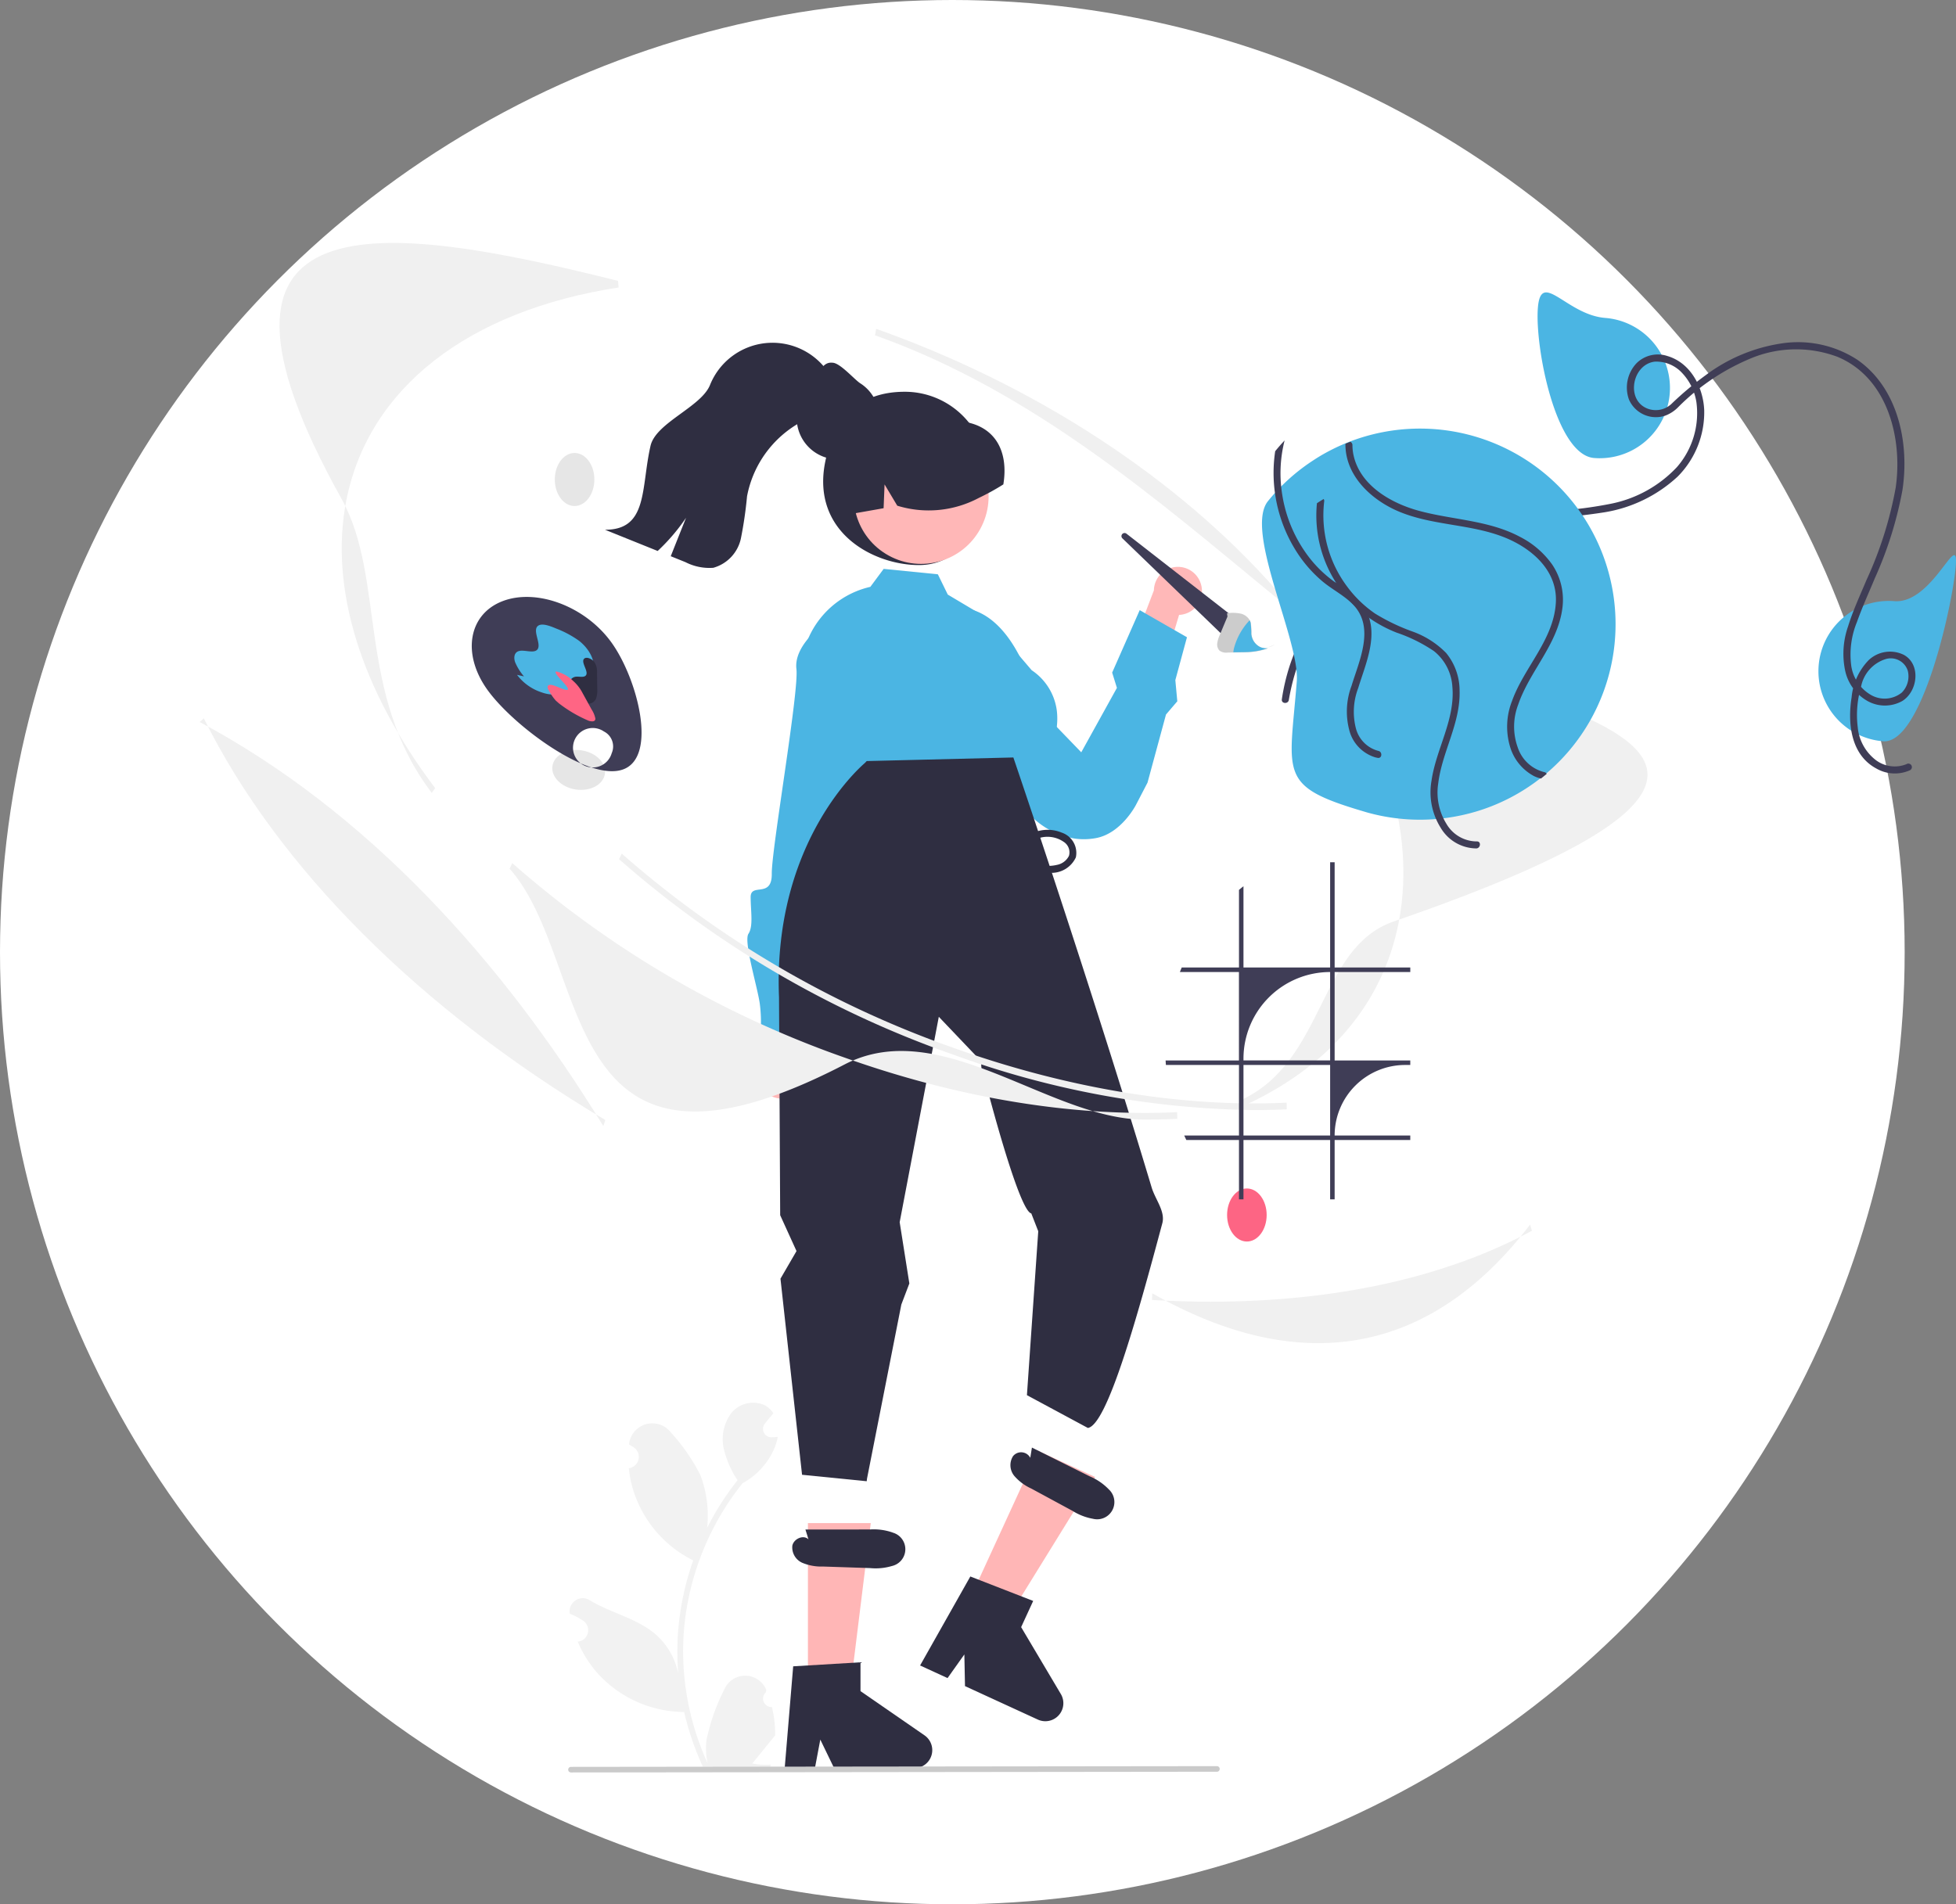 <svg xmlns="http://www.w3.org/2000/svg" width="205.391" height="200" viewBox="0 0 205.391 200">
  <rect x="0" y="0" width="205.391" height="200" fill="#808080" stroke="none"/>
  <g id="Group_249" data-name="Group 249" transform="translate(-1049 -4018)">
    <circle id="Ellipse_87" data-name="Ellipse 87" cx="100" cy="100" r="100" transform="translate(1049 4018)" fill="#fff"/>
    <g id="Group_223" data-name="Group 223" transform="translate(1069.97 4043.515)">
      <path id="Path_440" data-name="Path 440" d="M396.727,663.126a.889.889,0,0,1-.644-1.54l.061-.242-.024-.058a2.387,2.387,0,0,0-4.4.016,21.194,21.194,0,0,0-1.863,5.305,7.06,7.06,0,0,0,.124,2.428,28.307,28.307,0,0,1-2.575-11.757,27.323,27.323,0,0,1,.169-3.048q.14-1.244.39-2.471a28.636,28.636,0,0,1,5.679-12.137,7.621,7.621,0,0,0,3.169-3.288,5.813,5.813,0,0,0,.529-1.589c-.154.02-.311.033-.465.043l-.147.008h-.018a.881.881,0,0,1-.723-1.435l.2-.246c.1-.127.2-.25.306-.377a.462.462,0,0,0,.033-.038l.349-.43a2.546,2.546,0,0,0-.835-.807,2.935,2.935,0,0,0-3.617.845,4.6,4.6,0,0,0-.711,3.852,10.2,10.2,0,0,0,1.411,3.147c-.063.081-.129.159-.192.24a28.821,28.821,0,0,0-3.008,4.766,11.981,11.981,0,0,0-.715-5.565,20.07,20.07,0,0,0-3.1-4.471,2.459,2.459,0,0,0-4.38,1.208l-.007.063q.252.142.493.3a1.206,1.206,0,0,1-.486,2.194l-.025,0a11.992,11.992,0,0,0,.316,1.793,12.35,12.35,0,0,0,6.149,7.74c.1.051.195.1.293.149a29.419,29.419,0,0,0-1.583,7.452,27.9,27.9,0,0,0,.02,4.505l-.008-.053a7.373,7.373,0,0,0-2.517-4.257c-1.937-1.591-4.673-2.177-6.763-3.456a1.384,1.384,0,0,0-2.119,1.346l.009.056a8.085,8.085,0,0,1,.908.438q.252.142.493.3a1.206,1.206,0,0,1-.486,2.194l-.025,0-.051.008a12,12,0,0,0,2.208,3.458,12.361,12.361,0,0,0,8.965,3.933h0a29.409,29.409,0,0,0,1.976,5.767h7.057c.025-.078.048-.159.071-.238a8.018,8.018,0,0,1-1.953-.116c.524-.643,1.047-1.29,1.571-1.933a.447.447,0,0,0,.033-.038c.266-.329.534-.655.8-.984h0a11.745,11.745,0,0,0-.344-2.992Z" transform="translate(-336.644 -509.358)" fill="#f2f2f2"/>
      <path id="Path_441" data-name="Path 441" d="M505.333,183.053c0,4.755-2.379,9.593-7.133,9.593s-11.315-3.444-9.839-10.823c.932-4.662,3.608-7.379,8.363-7.379A8.609,8.609,0,0,1,505.333,183.053Z" transform="translate(-422.682 -158.814)" fill="#2f2e41"/>
      <path id="Path_442" data-name="Path 442" d="M462.671,445.179a2.647,2.647,0,0,0-.566-4.019l2.081-9.173-4.575,1.721-1.275,8.447a2.661,2.661,0,0,0,4.335,3.024Z" transform="translate(-399.515 -356.204)" fill="#ffb8b8"/>
      <path id="Path_443" data-name="Path 443" d="M469.578,300.321l-3.193.325s.835,4.73-.471,5.8-.78,1.06-.772,1.85a4.049,4.049,0,0,1-1.552,2.91c-1.045.8-3.219,15.043-3.219,15.043l-4.738.045a14.846,14.846,0,0,0-.035-3.685c-.281-1.84-1.7-6.475-1.182-7.269s.246-2.256.231-3.835,2.244.166,2.219-2.466,2.873-19.149,2.587-21.515,2.589-4.5,2.589-4.5l2.632-.025Z" transform="translate(-396.795 -242.782)" fill="#4bb5e3"/>
      <path id="Path_444" data-name="Path 444" d="M630.078,257.029a2.508,2.508,0,0,1-2.342,3.051l-2.562,8.536-2.971-3.553,2.888-7.561a2.521,2.521,0,0,1,4.986-.472Z" transform="translate(-524.896 -221.015)" fill="#ffb8b8"/>
      <path id="Path_445" data-name="Path 445" d="M542.728,273.923s6.193-2.322,9.55,10.393l4.457,4.616,3.744-6.766-.5-1.605,2.894-6.56,4.961,2.847-1.221,4.5.206,2.227-1.186,1.385-1.941,7.157-1.214,2.338s-1.531,2.994-4.2,3.487a6.921,6.921,0,0,1-2.16.061,8.363,8.363,0,0,1-4.535-2.264,110.985,110.985,0,0,1-9.359-9.409Z" transform="translate(-464.166 -235.436)" fill="#4bb5e3"/>
      <path id="Path_446" data-name="Path 446" d="M631.542,251.094l-11.024-10.639a.326.326,0,0,1,.427-.492l11.689,9.106Z" transform="translate(-523.626 -209.426)" fill="#3f3d56"/>
      <path id="Path_447" data-name="Path 447" d="M667.638,278.815a7.442,7.442,0,0,1-1.71.382c-.3.029-.594.04-.889.043-.1,0-.209,0-.312.005l-.738.01c-.209,0-.42.007-.628.009a1.166,1.166,0,0,1-.861-.217.964.964,0,0,1-.217-.8,3.242,3.242,0,0,1,.264-.849c.265-.636.531-1.272.8-1.909l-.041-.356a4.207,4.207,0,0,1,1.46.045,1.5,1.5,0,0,1,.936.716,1.261,1.261,0,0,1,.1.249,8.011,8.011,0,0,1,.073,1.2,2.061,2.061,0,0,0,.046.245,1.667,1.667,0,0,0,.885,1.109A1.54,1.54,0,0,0,667.638,278.815Z" transform="translate(-555.428 -236.242)" fill="#ccc"/>
      <path id="Path_448" data-name="Path 448" d="M684.873,288.967a1.768,1.768,0,0,1-.775.308A8.314,8.314,0,0,0,684.873,288.967Z" transform="translate(-571.985 -246.793)" fill="#e6e6e6"/>
      <path id="Path_449" data-name="Path 449" d="M672.912,281.282a7.441,7.441,0,0,1-1.71.382c-.3.029-.594.04-.889.043-.1,0-.209,0-.311.005l-.738.01a3.606,3.606,0,0,1,.056-.37,6.755,6.755,0,0,1,1.654-2.986,1.271,1.271,0,0,1,.1.249,8.028,8.028,0,0,1,.073,1.2,2.038,2.038,0,0,0,.046.245,1.667,1.667,0,0,0,.885,1.109,1.54,1.54,0,0,0,.836.115Z" transform="translate(-560.728 -238.732)" fill="#4bb5e3"/>
      <path id="Path_450" data-name="Path 450" d="M297.315,238.549l-.438,2.088-.372,7.7,14.964-2.026,1.149-8.916-1.588-2.61Z" transform="translate(-226.522 -179.362)" fill="#ffb6b6"/>
      <circle id="Ellipse_97" data-name="Ellipse 97" cx="7.082" cy="7.082" r="7.082" transform="translate(66.145 29.443) rotate(-61.337)" fill="#ffb7b7"/>
      <path id="Path_451" data-name="Path 451" d="M480.887,272.673l-1.947-5.06a9.369,9.369,0,0,1,7.256-9.132l.027-.006,1.4-1.887,5.69.569,1.043,2.131,4.123,2.455,4.689,5.49a6.034,6.034,0,0,1,2.608,4.041c.539,3.442-1.871,6.887-2.158,7.281l-.739,4.16L485.8,285.165l-.13.016Z" transform="translate(-415.803 -222.356)" fill="#4bb5e3"/>
      <path id="Path_452" data-name="Path 452" d="M499.436,193.933c.064-.01.128-.024.193-.034,1.1-.2,2.209-.388,3.311-.588l.1-2.5,1.334,2.236a11.2,11.2,0,0,0,8.571-.821,24.2,24.2,0,0,0,2.568-1.416c.576-3.517-.878-6.288-4.611-6.642-.116-.011-.2-.108-.3-.159h0a0,0,0,0,1,0,0c-.172-.081-.348-.159-.524-.23a7.8,7.8,0,0,0-8.189,1.588A9.32,9.32,0,0,0,499.436,193.933Z" transform="translate(-431.126 -165.451)" fill="#2f2e41"/>
      <path id="Path_453" data-name="Path 453" d="M342.209,556.507l4.063,1.867,9.134-14.784-6-2.755Z" transform="translate(-261.384 -413.983)" fill="#ffb6b6"/>
      <path id="Path_454" data-name="Path 454" d="M536.383,705.421l6.6,2.568-1.265,2.752,4.168,7.023a1.892,1.892,0,0,1-2.417,2.685l-7.646-3.514-.067-3.328-1.765,2.485-2.883-1.325Z" transform="translate(-455.463 -565.365)" fill="#2f2e41"/>
      <path id="Path_455" data-name="Path 455" d="M270,588.968h4.472l2.127-17.247H270Z" transform="translate(-206.134 -437.272)" fill="#ffb6b6"/>
      <path id="Path_456" data-name="Path 456" d="M470.228,440.941v-.046l1.68-2.894-1.715-3.768-.122-22.9c-.675-16.547,8.924-24.5,9-24.579l.208-.216,15.4-.377s8.092,23.754,14.52,45.158c.38,1.265,1.455,2.513,1.12,3.765-2.651,9.934-5.8,21.177-7.816,21.495l-6.4-3.444,1.189-17.216-.731-1.874c-1.309-.241-4.712-13.449-4.712-13.449a5.135,5.135,0,0,1-.541-2.519l-4.458-4.68-4.109,21.572,1.016,6.434-.841,2.212-3.6,18.265-.038.294-6.788-.678Z" transform="translate(-409.24 -332.122)" fill="#2f2e41"/>
      <path id="Path_457" data-name="Path 457" d="M471.813,742.482l7.068-.422v3.028l6.72,4.641a1.892,1.892,0,0,1-1.075,3.448h-8.415l-1.451-3-.566,3h-3.173Z" transform="translate(-409.494 -592.991)" fill="#2f2e41"/>
      <path id="Path_458" data-name="Path 458" d="M484.525,167.831v.006a4.285,4.285,0,0,1-.141,1.1c-.015.063-.033.129-.054.192v0a4.345,4.345,0,0,1-2.679,2.789c-.093.036-.189.066-.284.093a3.882,3.882,0,0,1-.617.126,3.933,3.933,0,0,1-.566.039,4.3,4.3,0,0,1-.443-.021,4.19,4.19,0,0,1-1.009-.23,1.266,1.266,0,0,1-.15-.054.728.728,0,0,1-.072-.03,4.344,4.344,0,0,1-2.242-5.881l0,0a4.257,4.257,0,0,1,.853-1.2c.784-.781,1.13-2.739,2.321-2.739a1.633,1.633,0,0,1,.171.006c.8.027,2.276,1.751,2.9,2.158a4.237,4.237,0,0,1,1.191,1.128,4.29,4.29,0,0,1,.7,1.544A4.348,4.348,0,0,1,484.525,167.831Z" transform="translate(-413.157 -149.447)" fill="#2f2e41"/>
      <path id="Path_459" data-name="Path 459" d="M415.53,159.909a6.86,6.86,0,0,1-2.681,1.5,11.279,11.279,0,0,0-6.553,8.24,42.6,42.6,0,0,1-.644,4.42,4.083,4.083,0,0,1-2.9,3.084,5.506,5.506,0,0,1-2.925-.593l-1.542-.622q.8-2.018,1.606-4.036a20.455,20.455,0,0,1-2.979,3.485l-5.532-2.229c4.541.017,3.766-4.391,4.782-8.813.558-2.43,5.313-4.076,6.245-6.388a7.073,7.073,0,0,1,12.83-.644C416.164,157.683,416.191,159.134,415.53,159.909Z" transform="translate(-348.823 -143.036)" fill="#2f2e41"/>
      <path id="Path_460" data-name="Path 460" d="M567.187,376.494a6.7,6.7,0,0,1,4.6,4.163,2.128,2.128,0,0,1-.019,1.827.932.932,0,0,1-1.145.434,2.3,2.3,0,0,1-1-1.061,13.439,13.439,0,0,1-.786-1.8c-.356-.934-1.116-2.494-.031-3.224.913-.614,2.121-.376,3.148-.418a2.811,2.811,0,0,0,2.737-1.621,2.248,2.248,0,0,0-1.484-2.6,3.857,3.857,0,0,0-3.6.343,5.222,5.222,0,0,0-2.091,3.024.369.369,0,0,0,.712.2,4.377,4.377,0,0,1,1.992-2.729,2.986,2.986,0,0,1,3.182.124,1.309,1.309,0,0,1,.566,1.475,1.774,1.774,0,0,1-1.27.952c-1.171.283-2.4-.083-3.562.291a2.159,2.159,0,0,0-1.594,2.448,8.875,8.875,0,0,0,.586,1.93,16.679,16.679,0,0,0,.8,1.863c.463.876,1.3,1.824,2.4,1.567,1.256-.293,1.555-1.76,1.285-2.839a7.36,7.36,0,0,0-5.226-5.06.369.369,0,0,0-.2.712Z" transform="translate(-482.69 -310.263)" fill="#2f2e41"/>
      <path id="Path_461" data-name="Path 461" d="M581.243,650.374a5.986,5.986,0,0,0-1.989-1.353L573.187,646l-.173,1.077a1.087,1.087,0,0,0-1.812-.172,1.769,1.769,0,0,0,.135,2.074,5.177,5.177,0,0,0,1.776,1.323l4.355,2.357a5.985,5.985,0,0,0,2.139.823,1.809,1.809,0,0,0,1.636-3.105Z" transform="translate(-485.799 -519.484)" fill="#2f2e41"/>
      <path id="Path_462" data-name="Path 462" d="M484.564,685.673a5.986,5.986,0,0,0-2.384-.323l-6.778.005.326,1.041c-.521-.531-1.552-.075-1.7.655a1.769,1.769,0,0,0,1.047,1.8,5.177,5.177,0,0,0,2.18.391l4.949.164a5.984,5.984,0,0,0,2.281-.219,1.809,1.809,0,0,0,.077-3.509Z" transform="translate(-411.798 -550.231)" fill="#2f2e41"/>
      <path id="Path_463" data-name="Path 463" d="M467.471,410.645A95.293,95.293,0,0,1,436,404.855a106.257,106.257,0,0,1-35.182-20.561l.289-.579a105.783,105.783,0,0,0,35.026,20.466c11.941,4.239,23.971,6.2,34.786,5.685l.019.7Q469.224,410.646,467.471,410.645Z" transform="translate(-356.786 -319.575)" fill="#f0f0f0"/>
      <path id="Path_464" data-name="Path 464" d="M260.757,168.661c-7.965-10.514-4.806-22.514-9.472-30.885-17.884-32.085,4.138-29.129,29.035-22.889l.059.692c-15.846,2.445-26.268,10.6-28.592,22.375-1.807,9.151,1.509,19.88,9.335,30.211Z" transform="translate(-236.393 -110.903)" fill="#f0f0f0"/>
      <path id="Path_465" data-name="Path 465" d="M417.842,414.892c-9.94,0-21.365-11.031-31.472-5.79-30.6,15.869-26.39-10.685-35.182-20.561l.289-.579A105.784,105.784,0,0,0,386.5,408.429c11.941,4.239,23.971,6.2,34.786,5.685l.019.7Q419.6,414.893,417.842,414.892Z" transform="translate(-318.651 -322.824)" fill="#f0f0f0"/>
      <path id="Path_466" data-name="Path 466" d="M596.667,229.26l-.166-.66c8.89-4.031,8.127-16.036,16.081-18.778,60.592-20.884.781-23.239-12.672-34.286-12.031-9.879-25.142-21.364-41.8-27.279l.133-.673c16.736,5.941,31.654,15.679,42.007,27.421,10.405,11.8,14.965,24.229,12.839,35C611.408,218.491,605.731,225.151,596.667,229.26Z" transform="translate(-487.205 -138.561)" fill="#f0f0f0"/>
      <path id="Path_467" data-name="Path 467" d="M253.081,367.358c-10.7-17.494-24.916-33.121-42.381-42.437l.433-.385c7.743,15.641,22.715,30.622,42.159,42.186Z" transform="translate(-210.7 -274.607)" fill="#f0f0f0"/>
      <path id="Path_468" data-name="Path 468" d="M643.348,555.633q-3.022,0-6.147-.181l.022-.7c15.367,8.743,29.077,6.664,39.676-7.217l.194.646C668.013,553.091,656.44,555.633,643.348,555.633Z" transform="translate(-537.201 -444.437)" fill="#f0f0f0"/>
      <ellipse id="Ellipse_98" data-name="Ellipse 98" cx="2.078" cy="2.786" rx="2.078" ry="2.786" transform="translate(107.881 99.305)" fill="#fd6584"/>
      <ellipse id="Ellipse_99" data-name="Ellipse 99" cx="2.078" cy="2.786" rx="2.078" ry="2.786" transform="translate(36.728 56.983) rotate(-81.367)" fill="#e6e6e6"/>
      <ellipse id="Ellipse_100" data-name="Ellipse 100" cx="2.078" cy="2.786" rx="2.078" ry="2.786" transform="translate(37.286 22.058)" fill="#e6e6e6"/>
      <path id="Path_469" data-name="Path 469" d="M324.943,273.406c-2.71-3.777-7.824-5.728-11.424-4.359s-4.32,5.541-1.611,9.317,10.687,9.717,14.286,8.348S327.653,277.183,324.943,273.406Zm.017,11.616a2.072,2.072,0,1,1-.823-2.285,1.763,1.763,0,0,1,.823,2.285Z" transform="translate(-281.698 -231.432)" fill="#3f3d56"/>
      <path id="Path_470" data-name="Path 470" d="M334.4,286.012l-1.012.818a3.989,3.989,0,0,1-1.439.851,3.914,3.914,0,0,1-2.209-.132,5.288,5.288,0,0,1-2.592-1.842l.729.163a5.687,5.687,0,0,1-.933-1.5c-.171-.506-.076-1.019.386-1.158.529-.159,1.38.2,1.823-.058.767-.443-.494-2.094.205-2.6.407-.3,1.223,0,1.9.288a10.72,10.72,0,0,1,2.384,1.273c1.207.932,1.876,2.4,1.383,3.252A2.5,2.5,0,0,1,334.4,286.012Z" transform="translate(-293.827 -240.345)" fill="#4bb5e3"/>
      <path id="Path_471" data-name="Path 471" d="M349.924,299.9a2.946,2.946,0,0,1-1.842-.791l-.145-.19a3.077,3.077,0,0,1-.147-1.127.782.782,0,0,1,.665-.714c.346-.046.808.1,1.037-.1.442-.387-.583-1.455-.114-1.817.263-.2.822.057,1.063.407a1.84,1.84,0,0,1,.26,1.085l.023,1.673a2.809,2.809,0,0,1-.1.978A.866.866,0,0,1,349.924,299.9Z" transform="translate(-308.98 -251.519)" fill="#2f2e41"/>
      <path id="Path_472" data-name="Path 472" d="M343.844,306.307a14.018,14.018,0,0,1-3.128-1.829l-.316-.275a5.75,5.75,0,0,1-.835-1.242c-.123-.336.035-.532.578-.37.481.144,1.238.552,1.462.471.433-.155-1.653-1.819-1.167-1.934a3.885,3.885,0,0,1,1.778,1,4.318,4.318,0,0,1,.977,1.26l.955,1.736a2.666,2.666,0,0,1,.394.953C344.549,306.327,344.341,306.453,343.844,306.307Z" transform="translate(-302.995 -256.123)" fill="#ff6584"/>
      <path id="Path_473" data-name="Path 473" d="M827.739,133.658c.321-4.063,3.01.731,7.072,1.052a7.379,7.379,0,0,1-1.162,14.713C829.587,149.1,827.418,137.721,827.739,133.658Z" transform="translate(-687.224 -126.835)" fill="#4bb5e3"/>
      <path id="Path_474" data-name="Path 474" d="M930.594,261.654a7.379,7.379,0,0,1,7.937-6.775c4.063.321,6.781-7.747,6.46-3.684s-3.559,18.718-7.622,18.4a7.379,7.379,0,0,1-6.775-7.937Z" transform="translate(-760.596 -217.258)" fill="#4bb5e3"/>
      <path id="Path_475" data-name="Path 475" d="M767.109,197.655a3.292,3.292,0,0,1-3.353-.487,4.916,4.916,0,0,1-1.806-3.4,10.454,10.454,0,0,1,.346-4.2,3.776,3.776,0,0,1,2.643-2.948,1.875,1.875,0,0,1,2.268,1.237,2.419,2.419,0,0,1-.621,2.29,2.871,2.871,0,0,1-3.271.241,4.25,4.25,0,0,1-2.057-3.154,9.018,9.018,0,0,1,.612-4.493c.555-1.56,1.245-3.072,1.88-4.6a40.237,40.237,0,0,0,2.893-9.228c.753-4.9-.419-10.7-4.711-13.7a11.418,11.418,0,0,0-7.986-1.728,17.62,17.62,0,0,0-7.966,3.34,33.82,33.82,0,0,0-3.507,2.931,2.416,2.416,0,0,1-2.632.558c-2.281-.928-1.554-4.64.8-4.917a3.684,3.684,0,0,1,2.893,1.215,5.728,5.728,0,0,1,1.48,3.055,8.632,8.632,0,0,1-2.042,6.8,12.976,12.976,0,0,1-7.008,3.868,42.764,42.764,0,0,1-9,.8,34.776,34.776,0,0,0-9.191,1.071,22.713,22.713,0,0,0-6.7,3.291,23.725,23.725,0,0,0-8.764,11.826,21.731,21.731,0,0,0-.829,3.538c-.07.47.666.526.736.058A22.851,22.851,0,0,1,716.523,173.4a28.135,28.135,0,0,1,9.249-1.5,56.263,56.263,0,0,0,9.61-.685,14.774,14.774,0,0,0,7.662-3.746,9.572,9.572,0,0,0,2.787-7c-.111-2.394-1.429-4.953-3.872-5.665a3.177,3.177,0,0,0-3.228.753,3.721,3.721,0,0,0-.805,3.811,3.087,3.087,0,0,0,3.777,1.714,3.757,3.757,0,0,0,1.415-.925,23.384,23.384,0,0,1,7.89-5.217,12.385,12.385,0,0,1,8.81-.052c5.276,2.19,6.862,8.546,6.124,13.723a40.273,40.273,0,0,1-3.077,9.735c-.67,1.6-1.415,3.195-1.927,4.857a8.691,8.691,0,0,0-.313,4.618,4.83,4.83,0,0,0,2.351,3.216,3.73,3.73,0,0,0,3.673-.01c1.6-1.012,1.962-3.808.163-4.826a3.27,3.27,0,0,0-3.711.544,6.479,6.479,0,0,0-1.792,3.912c-.432,2.7-.093,6.014,2.57,7.456a3.889,3.889,0,0,0,3.551.2.369.369,0,0,0-.321-.665Z" transform="translate(-587.85 -142.93)" fill="#3f3d56"/>
      <path id="Path_476" data-name="Path 476" d="M689.678,216.727c.34-4.308-5.555-15.828-3.019-18.946q.472-.585.99-1.131a20.318,20.318,0,0,1,3.747-3.136c.232-.154.465-.3.7-.443a20.7,20.7,0,0,1,2.608-1.316l.494-.2a20.54,20.54,0,0,1,20.631,34.878c-.2.167-.4.329-.6.488a20.457,20.457,0,0,1-6.828,3.5s0,0-.005,0a20.62,20.62,0,0,1-11.381.051h0c-.082-.024-.164-.048-.246-.074C687.658,227.716,688.9,226.572,689.678,216.727Z" transform="translate(-574.479 -170.672)" fill="#4bb5e3"/>
      <path id="Path_477" data-name="Path 477" d="M721.279,196.1a.387.387,0,0,1,.01-.093l.494-.2a.369.369,0,0,1,.232.349,5.044,5.044,0,0,0,.127,1.108c.713,3.155,3.943,4.995,6.827,5.783,3.528.967,7.32.98,10.611,2.728a9.32,9.32,0,0,1,3.4,2.909,6.622,6.622,0,0,1,1.079,4.613c-.5,3.807-3.434,6.586-4.641,10.12a6.441,6.441,0,0,0-.054,4.462,3.948,3.948,0,0,0,2.788,2.621.357.357,0,0,1,.262.186c-.2.167-.4.329-.6.488a3.586,3.586,0,0,1-.713-.246,5.138,5.138,0,0,1-2.567-3.208,7.362,7.362,0,0,1,.243-4.7c1.269-3.542,4.406-6.455,4.6-10.365.169-3.389-2.617-5.731-5.523-6.859-3.6-1.394-7.627-1.187-11.17-2.753C723.9,201.808,721.292,199.339,721.279,196.1Z" transform="translate(-600.972 -174.923)" fill="#3f3d56"/>
      <path id="Path_478" data-name="Path 478" d="M707.67,202.407c.232-.154.465-.3.7-.443a.307.307,0,0,1,.062.247,12.487,12.487,0,0,0,2.373,8.9,12.341,12.341,0,0,0,2.97,2.885,21,21,0,0,0,3.877,1.866,9.36,9.36,0,0,1,3.581,2.269,6.225,6.225,0,0,1,1.416,3.976c.1,3.423-1.844,6.408-2.245,9.739a6.228,6.228,0,0,0,.865,4.233,3.7,3.7,0,0,0,3.19,1.846c.446-.019.417.63.024.725a.393.393,0,0,1-.082.011,4.393,4.393,0,0,1-3.741-2.176,7.016,7.016,0,0,1-.961-4.924c.476-3.338,2.5-6.423,2.192-9.877a5.183,5.183,0,0,0-1.932-3.745,16.448,16.448,0,0,0-3.944-1.95,13.676,13.676,0,0,1-3.727-2.2,13.5,13.5,0,0,1-2.766-3.281A13.08,13.08,0,0,1,707.67,202.407Z" transform="translate(-590.354 -175.07)" fill="#3f3d56"/>
      <path id="Path_479" data-name="Path 479" d="M688.089,217.646q.472-.585.99-1.131a13.958,13.958,0,0,0-.24,5.75,14.488,14.488,0,0,0,2.869,6.6,12.692,12.692,0,0,0,2.624,2.509,10.375,10.375,0,0,1,3.136,2.723c1.628,2.635.14,5.79-.66,8.421a6.991,6.991,0,0,0-.239,4.247,3.3,3.3,0,0,0,2.343,2.352c.465.084.409.822-.058.736q-.131-.025-.262-.058a4.027,4.027,0,0,1-2.659-2.628,7.678,7.678,0,0,1,.18-4.9c.806-2.643,2.463-6.1.177-8.489-.964-1.009-2.27-1.628-3.323-2.537a13.715,13.715,0,0,1-2.465-2.783,15.394,15.394,0,0,1-2.413-10.81Z" transform="translate(-575.158 -195.771)" fill="#3f3d56"/>
      <path id="Path_480" data-name="Path 480" d="M667.156,399.91v-.474h-7.943V388.383h-.473v11.054h-9.1V390.9q-.239.188-.471.386v8.15h-6.013c-.067.157-.131.315-.192.474h6.2V409.2h-7.7c.007.159.018.316.032.474h7.672v7.41h-5.748c.07.159.145.316.222.471h5.526v6.229h.471v-6.229h9.1v6.229h.473v-6.229h7.943v-.471h-7.943a7.409,7.409,0,0,1,7.411-7.41h.532V409.2h-7.943V399.91Zm-8.416,17.172h-9.1v-7.41h9.1Zm0-7.884h-9.1v-.186a9.1,9.1,0,0,1,9.1-9.1Z" transform="translate(-540.038 -323.339)" fill="#3f3d56"/>
      <path id="Path_481" data-name="Path 481" d="M445.749,786.994l-67.827.076a.293.293,0,1,1,0-.586l67.827-.076a.293.293,0,0,1,0,.586Z" transform="translate(-338.935 -626.432)" fill="#cacaca"/>
    </g>
  </g>
</svg>
